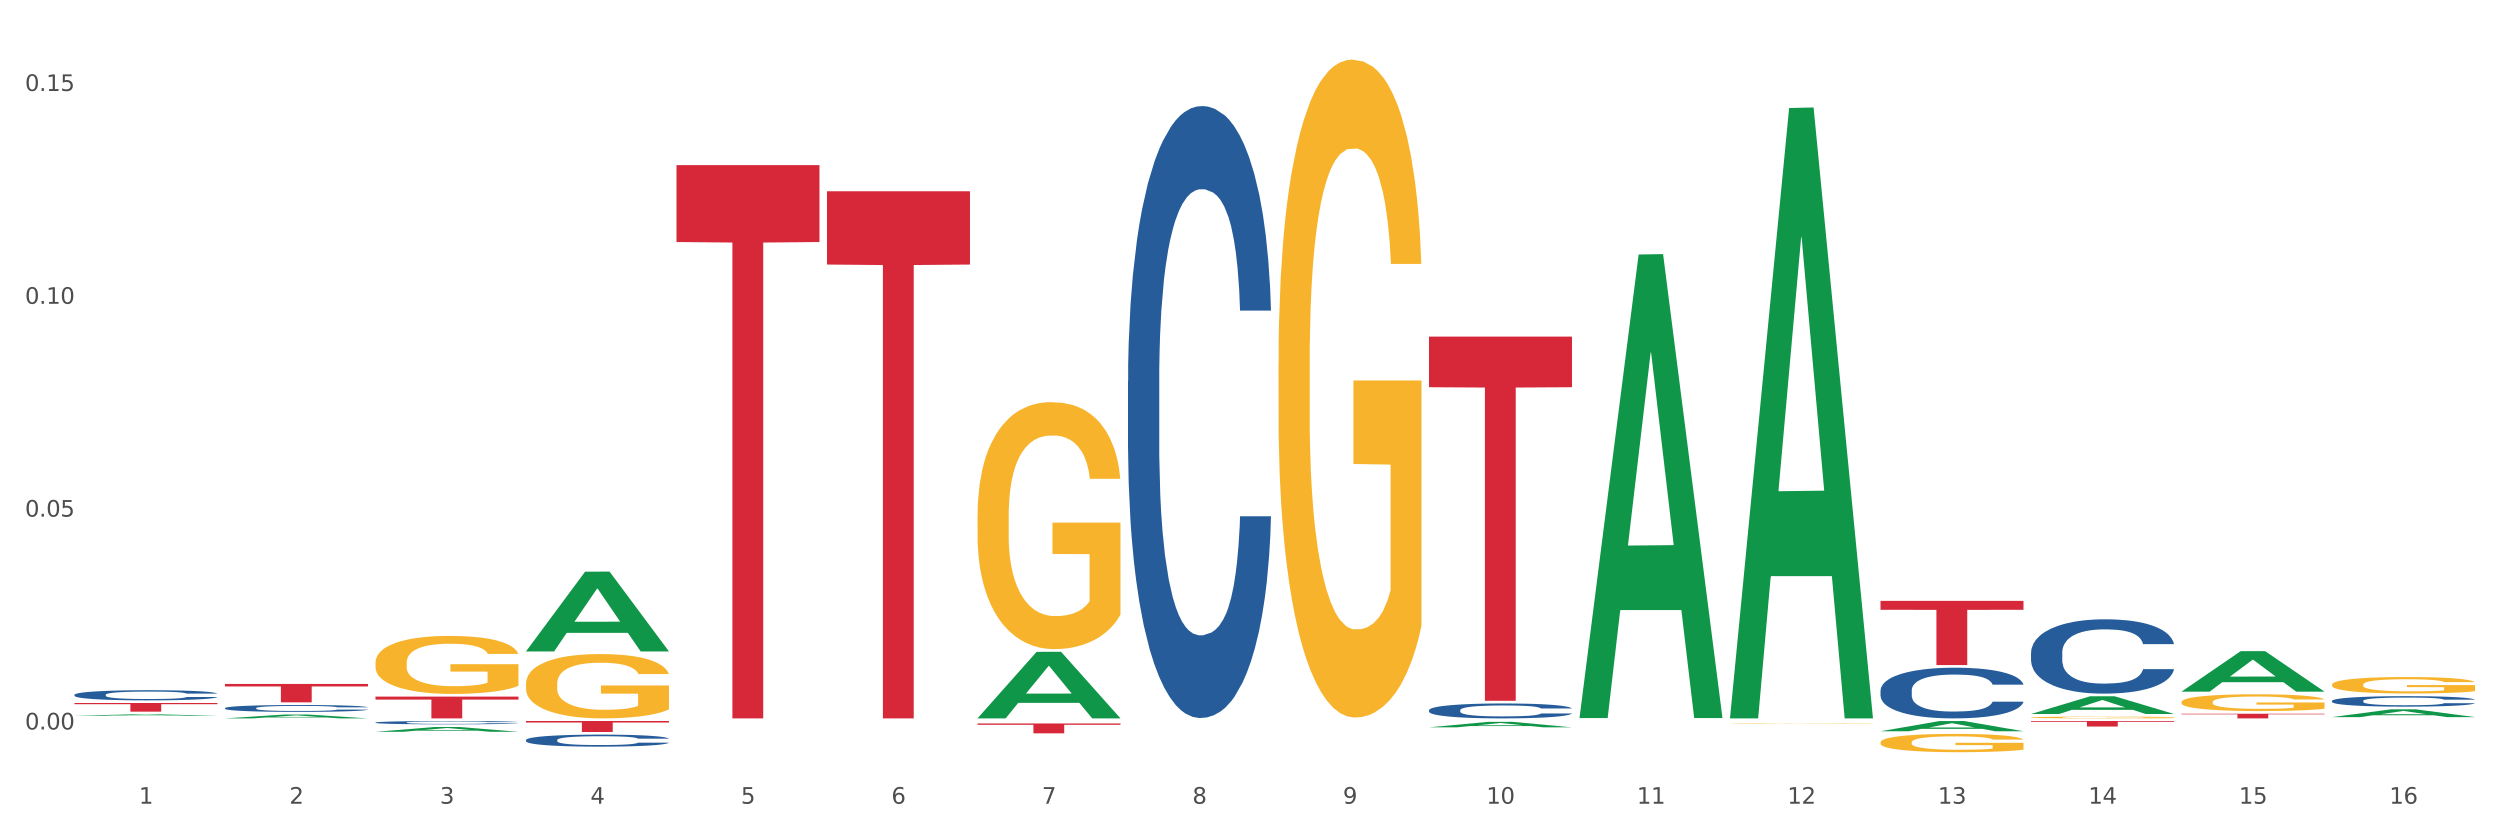 <?xml version="1.0" encoding="utf-8" standalone="no"?>
<!DOCTYPE svg PUBLIC "-//W3C//DTD SVG 1.1//EN"
  "http://www.w3.org/Graphics/SVG/1.1/DTD/svg11.dtd">
<svg xmlns:xlink="http://www.w3.org/1999/xlink" width="1080pt" height="360pt" viewBox="0 0 1080 360" xmlns="http://www.w3.org/2000/svg" version="1.1">
 <rect x="0" y="0" width="1080" height="360" fill="#333333" stroke="none"/>
 <defs>
  <style type="text/css">*{stroke-linejoin: round; stroke-linecap: butt}</style>
 </defs>
 <g id="figure_1">
  <g id="patch_1">
   <path d="M 0 360 
L 1080 360 
L 1080 0 
L 0 0 
z
" style="fill: #ffffff; stroke: #ffffff; stroke-linejoin: miter"/>
  </g>
  <g id="axes_1">
   <g id="matplotlib.axis_1">
    <g id="xtick_1">
     <g id="text_1">
      <!-- 1 -->
      <g style="fill: #4d4d4d" transform="translate(60.004 347.204) scale(0.096 -0.096)">
       <defs>
        <path id="DejaVuSans-31" d="M 794 531 
L 1825 531 
L 1825 4091 
L 703 3866 
L 703 4441 
L 1819 4666 
L 2450 4666 
L 2450 531 
L 3481 531 
L 3481 0 
L 794 0 
L 794 531 
z
" transform="scale(0.016)"/>
       </defs>
       <use xlink:href="#DejaVuSans-31"/>
      </g>
     </g>
    </g>
    <g id="xtick_2">
     <g id="text_2">
      <!-- 2 -->
      <g style="fill: #4d4d4d" transform="translate(125.021 347.204) scale(0.096 -0.096)">
       <defs>
        <path id="DejaVuSans-32" d="M 1228 531 
L 3431 531 
L 3431 0 
L 469 0 
L 469 531 
Q 828 903 1448 1529 
Q 2069 2156 2228 2338 
Q 2531 2678 2651 2914 
Q 2772 3150 2772 3378 
Q 2772 3750 2511 3984 
Q 2250 4219 1831 4219 
Q 1534 4219 1204 4116 
Q 875 4013 500 3803 
L 500 4441 
Q 881 4594 1212 4672 
Q 1544 4750 1819 4750 
Q 2544 4750 2975 4387 
Q 3406 4025 3406 3419 
Q 3406 3131 3298 2873 
Q 3191 2616 2906 2266 
Q 2828 2175 2409 1742 
Q 1991 1309 1228 531 
z
" transform="scale(0.016)"/>
       </defs>
       <use xlink:href="#DejaVuSans-32"/>
      </g>
     </g>
    </g>
    <g id="xtick_3">
     <g id="text_3">
      <!-- 3 -->
      <g style="fill: #4d4d4d" transform="translate(190.039 347.204) scale(0.096 -0.096)">
       <defs>
        <path id="DejaVuSans-33" d="M 2597 2516 
Q 3050 2419 3304 2112 
Q 3559 1806 3559 1356 
Q 3559 666 3084 287 
Q 2609 -91 1734 -91 
Q 1441 -91 1130 -33 
Q 819 25 488 141 
L 488 750 
Q 750 597 1062 519 
Q 1375 441 1716 441 
Q 2309 441 2620 675 
Q 2931 909 2931 1356 
Q 2931 1769 2642 2001 
Q 2353 2234 1838 2234 
L 1294 2234 
L 1294 2753 
L 1863 2753 
Q 2328 2753 2575 2939 
Q 2822 3125 2822 3475 
Q 2822 3834 2567 4026 
Q 2313 4219 1838 4219 
Q 1578 4219 1281 4162 
Q 984 4106 628 3988 
L 628 4550 
Q 988 4650 1302 4700 
Q 1616 4750 1894 4750 
Q 2613 4750 3031 4423 
Q 3450 4097 3450 3541 
Q 3450 3153 3228 2886 
Q 3006 2619 2597 2516 
z
" transform="scale(0.016)"/>
       </defs>
       <use xlink:href="#DejaVuSans-33"/>
      </g>
     </g>
    </g>
    <g id="xtick_4">
     <g id="text_4">
      <!-- 4 -->
      <g style="fill: #4d4d4d" transform="translate(255.056 347.204) scale(0.096 -0.096)">
       <defs>
        <path id="DejaVuSans-34" d="M 2419 4116 
L 825 1625 
L 2419 1625 
L 2419 4116 
z
M 2253 4666 
L 3047 4666 
L 3047 1625 
L 3713 1625 
L 3713 1100 
L 3047 1100 
L 3047 0 
L 2419 0 
L 2419 1100 
L 313 1100 
L 313 1709 
L 2253 4666 
z
" transform="scale(0.016)"/>
       </defs>
       <use xlink:href="#DejaVuSans-34"/>
      </g>
     </g>
    </g>
    <g id="xtick_5">
     <g id="text_5">
      <!-- 5 -->
      <g style="fill: #4d4d4d" transform="translate(320.073 347.204) scale(0.096 -0.096)">
       <defs>
        <path id="DejaVuSans-35" d="M 691 4666 
L 3169 4666 
L 3169 4134 
L 1269 4134 
L 1269 2991 
Q 1406 3038 1543 3061 
Q 1681 3084 1819 3084 
Q 2600 3084 3056 2656 
Q 3513 2228 3513 1497 
Q 3513 744 3044 326 
Q 2575 -91 1722 -91 
Q 1428 -91 1123 -41 
Q 819 9 494 109 
L 494 744 
Q 775 591 1075 516 
Q 1375 441 1709 441 
Q 2250 441 2565 725 
Q 2881 1009 2881 1497 
Q 2881 1984 2565 2268 
Q 2250 2553 1709 2553 
Q 1456 2553 1204 2497 
Q 953 2441 691 2322 
L 691 4666 
z
" transform="scale(0.016)"/>
       </defs>
       <use xlink:href="#DejaVuSans-35"/>
      </g>
     </g>
    </g>
    <g id="xtick_6">
     <g id="text_6">
      <!-- 6 -->
      <g style="fill: #4d4d4d" transform="translate(385.09 347.204) scale(0.096 -0.096)">
       <defs>
        <path id="DejaVuSans-36" d="M 2113 2584 
Q 1688 2584 1439 2293 
Q 1191 2003 1191 1497 
Q 1191 994 1439 701 
Q 1688 409 2113 409 
Q 2538 409 2786 701 
Q 3034 994 3034 1497 
Q 3034 2003 2786 2293 
Q 2538 2584 2113 2584 
z
M 3366 4563 
L 3366 3988 
Q 3128 4100 2886 4159 
Q 2644 4219 2406 4219 
Q 1781 4219 1451 3797 
Q 1122 3375 1075 2522 
Q 1259 2794 1537 2939 
Q 1816 3084 2150 3084 
Q 2853 3084 3261 2657 
Q 3669 2231 3669 1497 
Q 3669 778 3244 343 
Q 2819 -91 2113 -91 
Q 1303 -91 875 529 
Q 447 1150 447 2328 
Q 447 3434 972 4092 
Q 1497 4750 2381 4750 
Q 2619 4750 2861 4703 
Q 3103 4656 3366 4563 
z
" transform="scale(0.016)"/>
       </defs>
       <use xlink:href="#DejaVuSans-36"/>
      </g>
     </g>
    </g>
    <g id="xtick_7">
     <g id="text_7">
      <!-- 7 -->
      <g style="fill: #4d4d4d" transform="translate(450.108 347.204) scale(0.096 -0.096)">
       <defs>
        <path id="DejaVuSans-37" d="M 525 4666 
L 3525 4666 
L 3525 4397 
L 1831 0 
L 1172 0 
L 2766 4134 
L 525 4134 
L 525 4666 
z
" transform="scale(0.016)"/>
       </defs>
       <use xlink:href="#DejaVuSans-37"/>
      </g>
     </g>
    </g>
    <g id="xtick_8">
     <g id="text_8">
      <!-- 8 -->
      <g style="fill: #4d4d4d" transform="translate(515.125 347.204) scale(0.096 -0.096)">
       <defs>
        <path id="DejaVuSans-38" d="M 2034 2216 
Q 1584 2216 1326 1975 
Q 1069 1734 1069 1313 
Q 1069 891 1326 650 
Q 1584 409 2034 409 
Q 2484 409 2743 651 
Q 3003 894 3003 1313 
Q 3003 1734 2745 1975 
Q 2488 2216 2034 2216 
z
M 1403 2484 
Q 997 2584 770 2862 
Q 544 3141 544 3541 
Q 544 4100 942 4425 
Q 1341 4750 2034 4750 
Q 2731 4750 3128 4425 
Q 3525 4100 3525 3541 
Q 3525 3141 3298 2862 
Q 3072 2584 2669 2484 
Q 3125 2378 3379 2068 
Q 3634 1759 3634 1313 
Q 3634 634 3220 271 
Q 2806 -91 2034 -91 
Q 1263 -91 848 271 
Q 434 634 434 1313 
Q 434 1759 690 2068 
Q 947 2378 1403 2484 
z
M 1172 3481 
Q 1172 3119 1398 2916 
Q 1625 2713 2034 2713 
Q 2441 2713 2670 2916 
Q 2900 3119 2900 3481 
Q 2900 3844 2670 4047 
Q 2441 4250 2034 4250 
Q 1625 4250 1398 4047 
Q 1172 3844 1172 3481 
z
" transform="scale(0.016)"/>
       </defs>
       <use xlink:href="#DejaVuSans-38"/>
      </g>
     </g>
    </g>
    <g id="xtick_9">
     <g id="text_9">
      <!-- 9 -->
      <g style="fill: #4d4d4d" transform="translate(580.142 347.204) scale(0.096 -0.096)">
       <defs>
        <path id="DejaVuSans-39" d="M 703 97 
L 703 672 
Q 941 559 1184 500 
Q 1428 441 1663 441 
Q 2288 441 2617 861 
Q 2947 1281 2994 2138 
Q 2813 1869 2534 1725 
Q 2256 1581 1919 1581 
Q 1219 1581 811 2004 
Q 403 2428 403 3163 
Q 403 3881 828 4315 
Q 1253 4750 1959 4750 
Q 2769 4750 3195 4129 
Q 3622 3509 3622 2328 
Q 3622 1225 3098 567 
Q 2575 -91 1691 -91 
Q 1453 -91 1209 -44 
Q 966 3 703 97 
z
M 1959 2075 
Q 2384 2075 2632 2365 
Q 2881 2656 2881 3163 
Q 2881 3666 2632 3958 
Q 2384 4250 1959 4250 
Q 1534 4250 1286 3958 
Q 1038 3666 1038 3163 
Q 1038 2656 1286 2365 
Q 1534 2075 1959 2075 
z
" transform="scale(0.016)"/>
       </defs>
       <use xlink:href="#DejaVuSans-39"/>
      </g>
     </g>
    </g>
    <g id="xtick_10">
     <g id="text_10">
      <!-- 10 -->
      <g style="fill: #4d4d4d" transform="translate(642.105 347.204) scale(0.096 -0.096)">
       <defs>
        <path id="DejaVuSans-30" d="M 2034 4250 
Q 1547 4250 1301 3770 
Q 1056 3291 1056 2328 
Q 1056 1369 1301 889 
Q 1547 409 2034 409 
Q 2525 409 2770 889 
Q 3016 1369 3016 2328 
Q 3016 3291 2770 3770 
Q 2525 4250 2034 4250 
z
M 2034 4750 
Q 2819 4750 3233 4129 
Q 3647 3509 3647 2328 
Q 3647 1150 3233 529 
Q 2819 -91 2034 -91 
Q 1250 -91 836 529 
Q 422 1150 422 2328 
Q 422 3509 836 4129 
Q 1250 4750 2034 4750 
z
" transform="scale(0.016)"/>
       </defs>
       <use xlink:href="#DejaVuSans-31"/>
       <use xlink:href="#DejaVuSans-30" transform="translate(63.623 0)"/>
      </g>
     </g>
    </g>
    <g id="xtick_11">
     <g id="text_11">
      <!-- 11 -->
      <g style="fill: #4d4d4d" transform="translate(707.123 347.204) scale(0.096 -0.096)">
       <use xlink:href="#DejaVuSans-31"/>
       <use xlink:href="#DejaVuSans-31" transform="translate(63.623 0)"/>
      </g>
     </g>
    </g>
    <g id="xtick_12">
     <g id="text_12">
      <!-- 12 -->
      <g style="fill: #4d4d4d" transform="translate(772.14 347.204) scale(0.096 -0.096)">
       <use xlink:href="#DejaVuSans-31"/>
       <use xlink:href="#DejaVuSans-32" transform="translate(63.623 0)"/>
      </g>
     </g>
    </g>
    <g id="xtick_13">
     <g id="text_13">
      <!-- 13 -->
      <g style="fill: #4d4d4d" transform="translate(837.157 347.204) scale(0.096 -0.096)">
       <use xlink:href="#DejaVuSans-31"/>
       <use xlink:href="#DejaVuSans-33" transform="translate(63.623 0)"/>
      </g>
     </g>
    </g>
    <g id="xtick_14">
     <g id="text_14">
      <!-- 14 -->
      <g style="fill: #4d4d4d" transform="translate(902.174 347.204) scale(0.096 -0.096)">
       <use xlink:href="#DejaVuSans-31"/>
       <use xlink:href="#DejaVuSans-34" transform="translate(63.623 0)"/>
      </g>
     </g>
    </g>
    <g id="xtick_15">
     <g id="text_15">
      <!-- 15 -->
      <g style="fill: #4d4d4d" transform="translate(967.192 347.204) scale(0.096 -0.096)">
       <use xlink:href="#DejaVuSans-31"/>
       <use xlink:href="#DejaVuSans-35" transform="translate(63.623 0)"/>
      </g>
     </g>
    </g>
    <g id="xtick_16">
     <g id="text_16">
      <!-- 16 -->
      <g style="fill: #4d4d4d" transform="translate(1032.209 347.204) scale(0.096 -0.096)">
       <use xlink:href="#DejaVuSans-31"/>
       <use xlink:href="#DejaVuSans-36" transform="translate(63.623 0)"/>
      </g>
     </g>
    </g>
    <g id="xtick_17"/>
    <g id="xtick_18"/>
    <g id="xtick_19"/>
    <g id="xtick_20"/>
    <g id="xtick_21"/>
    <g id="xtick_22"/>
    <g id="xtick_23"/>
    <g id="xtick_24"/>
    <g id="xtick_25"/>
    <g id="xtick_26"/>
    <g id="xtick_27"/>
    <g id="xtick_28"/>
    <g id="xtick_29"/>
    <g id="xtick_30"/>
    <g id="xtick_31"/>
   </g>
   <g id="matplotlib.axis_2">
    <g id="ytick_1">
     <g id="text_17">
      <!-- 0.00 -->
      <g style="fill: #4d4d4d" transform="translate(10.8 315.133) scale(0.096 -0.096)">
       <defs>
        <path id="DejaVuSans-2e" d="M 684 794 
L 1344 794 
L 1344 0 
L 684 0 
L 684 794 
z
" transform="scale(0.016)"/>
       </defs>
       <use xlink:href="#DejaVuSans-30"/>
       <use xlink:href="#DejaVuSans-2e" transform="translate(63.623 0)"/>
       <use xlink:href="#DejaVuSans-30" transform="translate(95.41 0)"/>
       <use xlink:href="#DejaVuSans-30" transform="translate(159.033 0)"/>
      </g>
     </g>
    </g>
    <g id="ytick_2">
     <g id="text_18">
      <!-- 0.05 -->
      <g style="fill: #4d4d4d" transform="translate(10.8 223.188) scale(0.096 -0.096)">
       <use xlink:href="#DejaVuSans-30"/>
       <use xlink:href="#DejaVuSans-2e" transform="translate(63.623 0)"/>
       <use xlink:href="#DejaVuSans-30" transform="translate(95.41 0)"/>
       <use xlink:href="#DejaVuSans-35" transform="translate(159.033 0)"/>
      </g>
     </g>
    </g>
    <g id="ytick_3">
     <g id="text_19">
      <!-- 0.10 -->
      <g style="fill: #4d4d4d" transform="translate(10.8 131.244) scale(0.096 -0.096)">
       <use xlink:href="#DejaVuSans-30"/>
       <use xlink:href="#DejaVuSans-2e" transform="translate(63.623 0)"/>
       <use xlink:href="#DejaVuSans-31" transform="translate(95.41 0)"/>
       <use xlink:href="#DejaVuSans-30" transform="translate(159.033 0)"/>
      </g>
     </g>
    </g>
    <g id="ytick_4">
     <g id="text_20">
      <!-- 0.15 -->
      <g style="fill: #4d4d4d" transform="translate(10.8 39.299) scale(0.096 -0.096)">
       <use xlink:href="#DejaVuSans-30"/>
       <use xlink:href="#DejaVuSans-2e" transform="translate(63.623 0)"/>
       <use xlink:href="#DejaVuSans-31" transform="translate(95.41 0)"/>
       <use xlink:href="#DejaVuSans-35" transform="translate(159.033 0)"/>
      </g>
     </g>
    </g>
    <g id="ytick_5"/>
    <g id="ytick_6"/>
    <g id="ytick_7"/>
   </g>
   <g id="PolyCollection_1">
    <path d="M 32.175 309.212 
L 32.239 309.212 
L 57.709 308.584 
L 68.28 308.584 
L 93.941 309.213 
L 81.715 309.213 
L 76.176 309.067 
L 49.877 309.067 
L 49.686 309.069 
L 44.337 309.213 
L 32.175 309.213 
L 32.175 309.212 
L 53.188 308.979 
L 72.864 308.979 
L 63.122 308.718 
L 62.995 308.717 
L 62.867 308.718 
L 53.125 308.979 
L 53.188 308.979 
L 32.175 309.212 
z
" clip-path="url(#pbbdbf818ae)" style="fill: #109648"/>
    <path d="M 682.347 309.839 
L 682.411 309.65 
L 707.882 109.953 
L 718.452 109.764 
L 744.114 310.215 
L 731.888 310.215 
L 726.348 263.537 
L 700.05 263.537 
L 699.859 264.29 
L 694.51 310.215 
L 682.347 310.215 
L 682.347 309.839 
L 703.361 235.681 
L 723.037 235.493 
L 713.294 152.49 
L 713.167 152.113 
L 713.04 152.678 
L 703.297 235.493 
L 703.361 235.681 
L 682.347 309.839 
z
" clip-path="url(#pbbdbf818ae)" style="fill: #109648"/>
    <path d="M 747.365 309.847 
L 747.428 309.599 
L 772.899 46.669 
L 783.469 46.422 
L 809.131 310.343 
L 796.905 310.343 
L 791.365 248.885 
L 765.067 248.885 
L 764.876 249.876 
L 759.527 310.343 
L 747.365 310.343 
L 747.365 309.847 
L 768.378 212.209 
L 788.054 211.961 
L 778.312 102.675 
L 778.184 102.18 
L 778.057 102.923 
L 768.314 211.961 
L 768.378 212.209 
L 747.365 309.847 
z
" clip-path="url(#pbbdbf818ae)" style="fill: #109648"/>
    <path d="M 942.416 298.758 
L 942.48 298.742 
L 967.951 281.305 
L 978.521 281.288 
L 1004.183 298.791 
L 991.957 298.791 
L 986.417 294.715 
L 960.118 294.715 
L 959.927 294.781 
L 954.579 298.791 
L 942.416 298.791 
L 942.416 298.758 
L 963.43 292.283 
L 983.106 292.267 
L 973.363 285.019 
L 973.236 284.986 
L 973.109 285.035 
L 963.366 292.267 
L 963.43 292.283 
L 942.416 298.758 
z
" clip-path="url(#pbbdbf818ae)" style="fill: #109648"/>
    <path d="M 292.244 71.342 
L 354.01 71.342 
L 354.01 104.556 
L 329.714 104.78 
L 329.714 310.343 
L 316.394 310.343 
L 316.394 104.78 
L 292.244 104.556 
L 292.244 71.567 
L 292.244 71.342 
z
" clip-path="url(#pbbdbf818ae)" style="fill: #d62839"/>
    <path d="M 227.227 311.486 
L 288.993 311.486 
L 288.993 312.142 
L 264.696 312.147 
L 264.696 316.21 
L 251.377 316.21 
L 251.377 312.147 
L 227.227 312.142 
L 227.227 311.49 
L 227.227 311.486 
z
" clip-path="url(#pbbdbf818ae)" style="fill: #d62839"/>
    <path d="M 162.209 300.92 
L 223.976 300.92 
L 223.976 302.23 
L 199.679 302.239 
L 199.679 310.343 
L 186.36 310.343 
L 186.36 302.239 
L 162.209 302.23 
L 162.209 300.929 
L 162.209 300.92 
z
" clip-path="url(#pbbdbf818ae)" style="fill: #d62839"/>
    <path d="M 1007.434 309.787 
L 1007.497 309.784 
L 1032.968 306.423 
L 1043.538 306.42 
L 1069.2 309.793 
L 1056.974 309.793 
L 1051.434 309.008 
L 1025.136 309.008 
L 1024.945 309.02 
L 1019.596 309.793 
L 1007.434 309.793 
L 1007.434 309.787 
L 1028.447 308.539 
L 1048.123 308.536 
L 1038.38 307.139 
L 1038.253 307.132 
L 1038.126 307.142 
L 1028.383 308.536 
L 1028.447 308.539 
L 1007.434 309.787 
z
" clip-path="url(#pbbdbf818ae)" style="fill: #109648"/>
    <path d="M 357.261 82.64 
L 419.028 82.64 
L 419.028 114.283 
L 394.731 114.497 
L 394.731 310.343 
L 381.412 310.343 
L 381.412 114.497 
L 357.261 114.283 
L 357.261 82.854 
L 357.261 82.64 
z
" clip-path="url(#pbbdbf818ae)" style="fill: #d62839"/>
    <path d="M 422.278 312.523 
L 484.045 312.523 
L 484.045 313.117 
L 459.748 313.121 
L 459.748 316.799 
L 446.429 316.799 
L 446.429 313.121 
L 422.278 313.117 
L 422.278 312.527 
L 422.278 312.523 
z
" clip-path="url(#pbbdbf818ae)" style="fill: #d62839"/>
    <path d="M 617.33 145.409 
L 679.097 145.409 
L 679.097 167.275 
L 654.8 167.423 
L 654.8 302.755 
L 641.481 302.755 
L 641.481 167.423 
L 617.33 167.275 
L 617.33 145.557 
L 617.33 145.409 
z
" clip-path="url(#pbbdbf818ae)" style="fill: #d62839"/>
    <path d="M 422.278 223.032 
L 422.351 222.934 
L 422.351 219.427 
L 422.497 216.406 
L 423.226 209.098 
L 424.32 203.056 
L 425.122 199.841 
L 425.925 197.21 
L 426.873 194.579 
L 428.039 191.85 
L 430.154 187.855 
L 431.467 185.809 
L 433.071 183.665 
L 435.988 180.547 
L 438.103 178.793 
L 440.291 177.331 
L 443.864 175.577 
L 446.197 174.798 
L 448.677 174.213 
L 451.667 173.823 
L 453.927 173.726 
L 458.886 174.018 
L 463.116 174.895 
L 465.158 175.577 
L 467.783 176.747 
L 469.168 177.526 
L 471.429 179.085 
L 473.763 181.132 
L 475.367 182.885 
L 477.773 186.199 
L 479.596 189.512 
L 481.274 193.604 
L 482.149 196.43 
L 482.805 199.061 
L 483.389 202.082 
L 483.972 206.856 
L 470.846 206.856 
L 470.335 203.446 
L 469.533 200.23 
L 468.366 197.112 
L 467.345 195.163 
L 465.595 192.727 
L 463.991 191.168 
L 462.314 189.999 
L 460.272 189.024 
L 458.667 188.537 
L 456.407 188.147 
L 451.958 188.245 
L 448.969 189.024 
L 446.927 189.999 
L 445.614 190.876 
L 444.447 191.85 
L 443.135 193.214 
L 441.603 195.261 
L 440.509 197.112 
L 439.416 199.451 
L 438.54 201.789 
L 437.738 204.518 
L 437.082 207.441 
L 436.571 210.462 
L 436.134 214.165 
L 435.769 220.304 
L 435.769 233.653 
L 435.915 236.674 
L 436.28 240.669 
L 436.717 243.69 
L 437.447 247.295 
L 438.103 249.731 
L 439.343 253.239 
L 440.728 256.162 
L 441.822 258.014 
L 442.916 259.573 
L 444.812 261.717 
L 446.927 263.471 
L 448.75 264.543 
L 451.229 265.517 
L 452.906 265.907 
L 454.365 266.102 
L 457.938 266.102 
L 460.49 265.809 
L 463.334 265.127 
L 465.522 264.25 
L 467.345 263.178 
L 469.387 261.424 
L 470.7 259.768 
L 470.7 239.402 
L 454.657 239.305 
L 454.657 225.76 
L 484.045 225.76 
L 484.045 265.517 
L 482.805 267.563 
L 481.42 269.415 
L 479.961 271.071 
L 477.773 273.117 
L 475.148 275.066 
L 472.815 276.431 
L 470.335 277.6 
L 467.418 278.672 
L 463.626 279.646 
L 461.293 280.036 
L 458.376 280.328 
L 454.948 280.426 
L 451.958 280.231 
L 449.041 279.744 
L 445.979 278.867 
L 442.989 277.6 
L 440.728 276.333 
L 438.468 274.774 
L 436.061 272.728 
L 434.165 270.779 
L 432.707 269.025 
L 431.102 266.784 
L 429.352 263.86 
L 428.039 261.229 
L 426.873 258.501 
L 425.633 254.993 
L 424.758 251.972 
L 423.883 248.172 
L 423.372 245.346 
L 422.789 240.961 
L 422.351 234.822 
L 422.278 223.032 
z
" clip-path="url(#pbbdbf818ae)" style="fill: #f7b32b"/>
    <path d="M 97.192 295.45 
L 158.959 295.45 
L 158.959 296.557 
L 134.662 296.565 
L 134.662 303.418 
L 121.343 303.418 
L 121.343 296.565 
L 97.192 296.557 
L 97.192 295.458 
L 97.192 295.45 
z
" clip-path="url(#pbbdbf818ae)" style="fill: #d62839"/>
    <path d="M 162.209 286.303 
L 162.282 286.28 
L 162.282 285.457 
L 162.428 284.748 
L 163.157 283.032 
L 164.251 281.614 
L 165.054 280.859 
L 165.856 280.241 
L 166.804 279.623 
L 167.97 278.983 
L 170.085 278.045 
L 171.398 277.565 
L 173.002 277.061 
L 175.919 276.329 
L 178.034 275.918 
L 180.222 275.574 
L 183.795 275.163 
L 186.128 274.98 
L 188.608 274.842 
L 191.598 274.751 
L 193.858 274.728 
L 198.817 274.797 
L 203.047 275.002 
L 205.089 275.163 
L 207.714 275.437 
L 209.099 275.62 
L 211.36 275.986 
L 213.694 276.467 
L 215.298 276.878 
L 217.704 277.656 
L 219.528 278.434 
L 221.205 279.395 
L 222.08 280.058 
L 222.736 280.676 
L 223.32 281.385 
L 223.903 282.506 
L 210.777 282.506 
L 210.266 281.705 
L 209.464 280.95 
L 208.297 280.218 
L 207.276 279.761 
L 205.526 279.189 
L 203.922 278.823 
L 202.245 278.548 
L 200.203 278.32 
L 198.598 278.205 
L 196.338 278.114 
L 191.889 278.137 
L 188.9 278.32 
L 186.858 278.548 
L 185.545 278.754 
L 184.378 278.983 
L 183.066 279.303 
L 181.534 279.784 
L 180.44 280.218 
L 179.347 280.767 
L 178.471 281.316 
L 177.669 281.957 
L 177.013 282.643 
L 176.503 283.352 
L 176.065 284.222 
L 175.7 285.663 
L 175.7 288.797 
L 175.846 289.506 
L 176.211 290.444 
L 176.648 291.153 
L 177.378 291.999 
L 178.034 292.571 
L 179.274 293.395 
L 180.659 294.081 
L 181.753 294.516 
L 182.847 294.882 
L 184.743 295.385 
L 186.858 295.797 
L 188.681 296.049 
L 191.16 296.277 
L 192.837 296.369 
L 194.296 296.415 
L 197.869 296.415 
L 200.422 296.346 
L 203.266 296.186 
L 205.453 295.98 
L 207.276 295.728 
L 209.318 295.317 
L 210.631 294.928 
L 210.631 290.147 
L 194.588 290.124 
L 194.588 286.944 
L 223.976 286.944 
L 223.976 296.277 
L 222.736 296.758 
L 221.351 297.192 
L 219.892 297.581 
L 217.704 298.062 
L 215.079 298.519 
L 212.746 298.839 
L 210.266 299.114 
L 207.349 299.366 
L 203.557 299.594 
L 201.224 299.686 
L 198.307 299.755 
L 194.879 299.777 
L 191.889 299.732 
L 188.972 299.617 
L 185.91 299.411 
L 182.92 299.114 
L 180.659 298.817 
L 178.399 298.451 
L 175.992 297.97 
L 174.096 297.513 
L 172.638 297.101 
L 171.033 296.575 
L 169.283 295.888 
L 167.97 295.271 
L 166.804 294.63 
L 165.564 293.807 
L 164.689 293.098 
L 163.814 292.205 
L 163.303 291.542 
L 162.72 290.513 
L 162.282 289.071 
L 162.209 286.303 
z
" clip-path="url(#pbbdbf818ae)" style="fill: #f7b32b"/>
    <path d="M 227.227 295.402 
L 227.3 295.377 
L 227.3 294.463 
L 227.445 293.677 
L 228.175 291.775 
L 229.269 290.202 
L 230.071 289.365 
L 230.873 288.68 
L 231.821 287.995 
L 232.988 287.285 
L 235.102 286.245 
L 236.415 285.712 
L 238.019 285.154 
L 240.936 284.342 
L 243.051 283.886 
L 245.239 283.505 
L 248.812 283.048 
L 251.146 282.845 
L 253.625 282.693 
L 256.615 282.592 
L 258.876 282.566 
L 263.834 282.643 
L 268.064 282.871 
L 270.106 283.048 
L 272.731 283.353 
L 274.117 283.556 
L 276.377 283.962 
L 278.711 284.494 
L 280.315 284.951 
L 282.722 285.813 
L 284.545 286.676 
L 286.222 287.741 
L 287.097 288.477 
L 287.753 289.162 
L 288.337 289.948 
L 288.92 291.191 
L 275.794 291.191 
L 275.283 290.303 
L 274.481 289.466 
L 273.315 288.654 
L 272.294 288.147 
L 270.543 287.513 
L 268.939 287.107 
L 267.262 286.803 
L 265.22 286.549 
L 263.616 286.422 
L 261.355 286.321 
L 256.907 286.346 
L 253.917 286.549 
L 251.875 286.803 
L 250.562 287.031 
L 249.396 287.285 
L 248.083 287.64 
L 246.552 288.172 
L 245.458 288.654 
L 244.364 289.263 
L 243.489 289.872 
L 242.687 290.582 
L 242.03 291.343 
L 241.52 292.13 
L 241.082 293.094 
L 240.718 294.692 
L 240.718 298.167 
L 240.863 298.953 
L 241.228 299.993 
L 241.666 300.78 
L 242.395 301.718 
L 243.051 302.352 
L 244.291 303.266 
L 245.676 304.027 
L 246.77 304.509 
L 247.864 304.914 
L 249.76 305.472 
L 251.875 305.929 
L 253.698 306.208 
L 256.177 306.462 
L 257.855 306.563 
L 259.313 306.614 
L 262.886 306.614 
L 265.439 306.538 
L 268.283 306.36 
L 270.47 306.132 
L 272.294 305.853 
L 274.335 305.396 
L 275.648 304.965 
L 275.648 299.664 
L 259.605 299.638 
L 259.605 296.112 
L 288.993 296.112 
L 288.993 306.462 
L 287.753 306.994 
L 286.368 307.476 
L 284.909 307.908 
L 282.722 308.44 
L 280.096 308.948 
L 277.763 309.303 
L 275.283 309.607 
L 272.366 309.886 
L 268.574 310.14 
L 266.241 310.241 
L 263.324 310.317 
L 259.897 310.343 
L 256.907 310.292 
L 253.99 310.165 
L 250.927 309.937 
L 247.937 309.607 
L 245.676 309.277 
L 243.416 308.872 
L 241.009 308.339 
L 239.113 307.832 
L 237.655 307.375 
L 236.05 306.792 
L 234.3 306.031 
L 232.988 305.346 
L 231.821 304.635 
L 230.581 303.722 
L 229.706 302.936 
L 228.831 301.947 
L 228.321 301.211 
L 227.737 300.069 
L 227.3 298.471 
L 227.227 295.402 
z
" clip-path="url(#pbbdbf818ae)" style="fill: #f7b32b"/>
    <path d="M 32.175 303.703 
L 93.941 303.703 
L 93.941 304.222 
L 69.645 304.226 
L 69.645 307.441 
L 56.325 307.441 
L 56.325 304.226 
L 32.175 304.222 
L 32.175 303.706 
L 32.175 303.703 
z
" clip-path="url(#pbbdbf818ae)" style="fill: #d62839"/>
    <path d="M 1007.434 295.767 
L 1007.507 295.761 
L 1007.507 295.527 
L 1007.652 295.325 
L 1008.382 294.838 
L 1009.475 294.435 
L 1010.278 294.22 
L 1011.08 294.045 
L 1012.028 293.869 
L 1013.195 293.687 
L 1015.309 293.421 
L 1016.622 293.284 
L 1018.226 293.141 
L 1021.143 292.933 
L 1023.258 292.816 
L 1025.446 292.719 
L 1029.019 292.602 
L 1031.353 292.55 
L 1033.832 292.511 
L 1036.822 292.485 
L 1039.083 292.478 
L 1044.041 292.498 
L 1048.271 292.556 
L 1050.313 292.602 
L 1052.938 292.68 
L 1054.324 292.732 
L 1056.584 292.836 
L 1058.918 292.972 
L 1060.522 293.089 
L 1062.929 293.31 
L 1064.752 293.531 
L 1066.429 293.804 
L 1067.304 293.993 
L 1067.96 294.168 
L 1068.544 294.37 
L 1069.127 294.688 
L 1056.001 294.688 
L 1055.49 294.461 
L 1054.688 294.246 
L 1053.521 294.038 
L 1052.5 293.908 
L 1050.75 293.746 
L 1049.146 293.642 
L 1047.469 293.564 
L 1045.427 293.499 
L 1043.823 293.466 
L 1041.562 293.44 
L 1037.114 293.447 
L 1034.124 293.499 
L 1032.082 293.564 
L 1030.769 293.622 
L 1029.602 293.687 
L 1028.29 293.778 
L 1026.758 293.915 
L 1025.665 294.038 
L 1024.571 294.194 
L 1023.696 294.35 
L 1022.893 294.532 
L 1022.237 294.727 
L 1021.727 294.929 
L 1021.289 295.176 
L 1020.925 295.585 
L 1020.925 296.476 
L 1021.07 296.677 
L 1021.435 296.944 
L 1021.873 297.145 
L 1022.602 297.386 
L 1023.258 297.548 
L 1024.498 297.782 
L 1025.883 297.977 
L 1026.977 298.101 
L 1028.071 298.205 
L 1029.967 298.348 
L 1032.082 298.465 
L 1033.905 298.536 
L 1036.384 298.601 
L 1038.062 298.627 
L 1039.52 298.64 
L 1043.093 298.64 
L 1045.646 298.621 
L 1048.49 298.575 
L 1050.677 298.517 
L 1052.5 298.445 
L 1054.542 298.328 
L 1055.855 298.218 
L 1055.855 296.859 
L 1039.812 296.853 
L 1039.812 295.949 
L 1069.2 295.949 
L 1069.2 298.601 
L 1067.96 298.738 
L 1066.575 298.861 
L 1065.116 298.972 
L 1062.929 299.108 
L 1060.303 299.238 
L 1057.97 299.329 
L 1055.49 299.407 
L 1052.573 299.479 
L 1048.781 299.544 
L 1046.448 299.57 
L 1043.531 299.589 
L 1040.103 299.596 
L 1037.114 299.583 
L 1034.197 299.55 
L 1031.134 299.492 
L 1028.144 299.407 
L 1025.883 299.323 
L 1023.623 299.219 
L 1021.216 299.082 
L 1019.32 298.952 
L 1017.862 298.835 
L 1016.257 298.686 
L 1014.507 298.491 
L 1013.195 298.315 
L 1012.028 298.133 
L 1010.788 297.899 
L 1009.913 297.698 
L 1009.038 297.444 
L 1008.527 297.256 
L 1007.944 296.963 
L 1007.507 296.554 
L 1007.434 295.767 
z
" clip-path="url(#pbbdbf818ae)" style="fill: #f7b32b"/>
    <path d="M 812.382 259.579 
L 874.148 259.579 
L 874.148 263.432 
L 849.852 263.459 
L 849.852 287.306 
L 836.532 287.306 
L 836.532 263.459 
L 812.382 263.432 
L 812.382 259.605 
L 812.382 259.579 
z
" clip-path="url(#pbbdbf818ae)" style="fill: #d62839"/>
    <path d="M 877.399 308.434 
L 877.463 308.427 
L 902.933 300.796 
L 913.504 300.789 
L 939.166 308.448 
L 926.94 308.448 
L 921.4 306.665 
L 895.101 306.665 
L 894.91 306.693 
L 889.561 308.448 
L 877.399 308.448 
L 877.399 308.434 
L 898.412 305.6 
L 918.089 305.593 
L 908.346 302.421 
L 908.219 302.407 
L 908.091 302.429 
L 898.349 305.593 
L 898.412 305.6 
L 877.399 308.434 
z
" clip-path="url(#pbbdbf818ae)" style="fill: #109648"/>
    <path d="M 552.313 157.098 
L 552.386 156.839 
L 552.386 147.494 
L 552.532 139.448 
L 553.261 119.981 
L 554.355 103.888 
L 555.157 95.322 
L 555.959 88.314 
L 556.907 81.306 
L 558.074 74.038 
L 560.189 63.396 
L 561.501 57.945 
L 563.106 52.235 
L 566.023 43.929 
L 568.137 39.257 
L 570.325 35.363 
L 573.898 30.691 
L 576.232 28.615 
L 578.711 27.057 
L 581.701 26.019 
L 583.962 25.759 
L 588.921 26.538 
L 593.15 28.874 
L 595.192 30.691 
L 597.817 33.806 
L 599.203 35.882 
L 601.464 40.035 
L 603.797 45.486 
L 605.401 50.158 
L 607.808 58.984 
L 609.631 67.809 
L 611.308 78.71 
L 612.183 86.238 
L 612.84 93.246 
L 613.423 101.292 
L 614.006 114.011 
L 600.88 114.011 
L 600.37 104.926 
L 599.567 96.361 
L 598.401 88.055 
L 597.38 82.863 
L 595.63 76.374 
L 594.025 72.221 
L 592.348 69.106 
L 590.306 66.511 
L 588.702 65.213 
L 586.441 64.175 
L 581.993 64.434 
L 579.003 66.511 
L 576.961 69.106 
L 575.649 71.443 
L 574.482 74.038 
L 573.169 77.672 
L 571.638 83.123 
L 570.544 88.055 
L 569.45 94.284 
L 568.575 100.514 
L 567.773 107.781 
L 567.116 115.568 
L 566.606 123.615 
L 566.168 133.478 
L 565.804 149.831 
L 565.804 185.391 
L 565.95 193.437 
L 566.314 204.079 
L 566.752 212.126 
L 567.481 221.729 
L 568.137 228.219 
L 569.377 237.563 
L 570.763 245.35 
L 571.856 250.281 
L 572.95 254.434 
L 574.846 260.145 
L 576.961 264.817 
L 578.784 267.672 
L 581.264 270.268 
L 582.941 271.306 
L 584.399 271.825 
L 587.973 271.825 
L 590.525 271.046 
L 593.369 269.229 
L 595.557 266.893 
L 597.38 264.038 
L 599.422 259.366 
L 600.734 254.953 
L 600.734 200.705 
L 584.691 200.445 
L 584.691 164.366 
L 614.079 164.366 
L 614.079 270.268 
L 612.84 275.719 
L 611.454 280.65 
L 609.996 285.063 
L 607.808 290.514 
L 605.183 295.705 
L 602.849 299.339 
L 600.37 302.453 
L 597.453 305.309 
L 593.661 307.904 
L 591.327 308.943 
L 588.41 309.721 
L 584.983 309.981 
L 581.993 309.462 
L 579.076 308.164 
L 576.013 305.828 
L 573.023 302.453 
L 570.763 299.079 
L 568.502 294.926 
L 566.096 289.475 
L 564.199 284.284 
L 562.741 279.612 
L 561.137 273.642 
L 559.387 265.855 
L 558.074 258.847 
L 556.907 251.579 
L 555.667 242.235 
L 554.792 234.188 
L 553.917 224.066 
L 553.407 216.538 
L 552.823 204.858 
L 552.386 188.505 
L 552.313 157.098 
z
" clip-path="url(#pbbdbf818ae)" style="fill: #f7b32b"/>
    <path d="M 877.399 309.938 
L 877.472 309.938 
L 877.472 309.913 
L 877.618 309.892 
L 878.347 309.84 
L 879.441 309.798 
L 880.243 309.775 
L 881.045 309.757 
L 881.993 309.738 
L 883.16 309.719 
L 885.275 309.691 
L 886.588 309.676 
L 888.192 309.661 
L 891.109 309.639 
L 893.224 309.627 
L 895.411 309.616 
L 898.985 309.604 
L 901.318 309.599 
L 903.798 309.595 
L 906.787 309.592 
L 909.048 309.591 
L 914.007 309.593 
L 918.236 309.599 
L 920.278 309.604 
L 922.904 309.612 
L 924.289 309.618 
L 926.55 309.629 
L 928.883 309.643 
L 930.488 309.656 
L 932.894 309.679 
L 934.717 309.702 
L 936.394 309.731 
L 937.27 309.751 
L 937.926 309.77 
L 938.509 309.791 
L 939.093 309.825 
L 925.966 309.825 
L 925.456 309.8 
L 924.654 309.778 
L 923.487 309.756 
L 922.466 309.742 
L 920.716 309.725 
L 919.111 309.714 
L 917.434 309.706 
L 915.392 309.699 
L 913.788 309.695 
L 911.527 309.693 
L 907.079 309.693 
L 904.089 309.699 
L 902.047 309.706 
L 900.735 309.712 
L 899.568 309.719 
L 898.255 309.728 
L 896.724 309.743 
L 895.63 309.756 
L 894.536 309.772 
L 893.661 309.789 
L 892.859 309.808 
L 892.203 309.829 
L 891.692 309.85 
L 891.255 309.876 
L 890.89 309.919 
L 890.89 310.013 
L 891.036 310.035 
L 891.4 310.063 
L 891.838 310.084 
L 892.567 310.109 
L 893.224 310.127 
L 894.463 310.151 
L 895.849 310.172 
L 896.943 310.185 
L 898.037 310.196 
L 899.933 310.211 
L 902.047 310.223 
L 903.87 310.231 
L 906.35 310.238 
L 908.027 310.241 
L 909.486 310.242 
L 913.059 310.242 
L 915.611 310.24 
L 918.455 310.235 
L 920.643 310.229 
L 922.466 310.221 
L 924.508 310.209 
L 925.82 310.197 
L 925.82 310.054 
L 909.777 310.053 
L 909.777 309.958 
L 939.166 309.958 
L 939.166 310.238 
L 937.926 310.252 
L 936.54 310.265 
L 935.082 310.277 
L 932.894 310.291 
L 930.269 310.305 
L 927.935 310.315 
L 925.456 310.323 
L 922.539 310.33 
L 918.747 310.337 
L 916.413 310.34 
L 913.496 310.342 
L 910.069 310.343 
L 907.079 310.341 
L 904.162 310.338 
L 901.099 310.332 
L 898.109 310.323 
L 895.849 310.314 
L 893.588 310.303 
L 891.182 310.289 
L 889.286 310.275 
L 887.827 310.263 
L 886.223 310.247 
L 884.473 310.226 
L 883.16 310.208 
L 881.993 310.188 
L 880.754 310.164 
L 879.879 310.142 
L 879.003 310.116 
L 878.493 310.096 
L 877.91 310.065 
L 877.472 310.022 
L 877.399 309.938 
z
" clip-path="url(#pbbdbf818ae)" style="fill: #f7b32b"/>
    <path d="M 812.382 320.701 
L 812.455 320.694 
L 812.455 320.434 
L 812.601 320.21 
L 813.33 319.669 
L 814.424 319.222 
L 815.226 318.984 
L 816.028 318.789 
L 816.976 318.595 
L 818.143 318.393 
L 820.258 318.097 
L 821.57 317.945 
L 823.175 317.787 
L 826.092 317.556 
L 828.206 317.426 
L 830.394 317.318 
L 833.967 317.188 
L 836.301 317.13 
L 838.78 317.087 
L 841.77 317.058 
L 844.031 317.051 
L 848.99 317.073 
L 853.219 317.138 
L 855.261 317.188 
L 857.886 317.275 
L 859.272 317.332 
L 861.532 317.448 
L 863.866 317.599 
L 865.47 317.729 
L 867.877 317.974 
L 869.7 318.22 
L 871.377 318.523 
L 872.252 318.732 
L 872.909 318.926 
L 873.492 319.15 
L 874.075 319.504 
L 860.949 319.504 
L 860.439 319.251 
L 859.636 319.013 
L 858.47 318.782 
L 857.449 318.638 
L 855.699 318.458 
L 854.094 318.342 
L 852.417 318.256 
L 850.375 318.183 
L 848.771 318.147 
L 846.51 318.119 
L 842.062 318.126 
L 839.072 318.183 
L 837.03 318.256 
L 835.717 318.321 
L 834.551 318.393 
L 833.238 318.494 
L 831.707 318.645 
L 830.613 318.782 
L 829.519 318.955 
L 828.644 319.128 
L 827.842 319.33 
L 827.185 319.547 
L 826.675 319.77 
L 826.237 320.045 
L 825.873 320.499 
L 825.873 321.487 
L 826.019 321.711 
L 826.383 322.007 
L 826.821 322.23 
L 827.55 322.497 
L 828.206 322.677 
L 829.446 322.937 
L 830.832 323.153 
L 831.925 323.29 
L 833.019 323.406 
L 834.915 323.565 
L 837.03 323.694 
L 838.853 323.774 
L 841.333 323.846 
L 843.01 323.875 
L 844.468 323.889 
L 848.042 323.889 
L 850.594 323.868 
L 853.438 323.817 
L 855.626 323.752 
L 857.449 323.673 
L 859.491 323.543 
L 860.803 323.42 
L 860.803 321.913 
L 844.76 321.906 
L 844.76 320.903 
L 874.148 320.903 
L 874.148 323.846 
L 872.909 323.997 
L 871.523 324.134 
L 870.065 324.257 
L 867.877 324.409 
L 865.252 324.553 
L 862.918 324.654 
L 860.439 324.74 
L 857.522 324.82 
L 853.73 324.892 
L 851.396 324.921 
L 848.479 324.942 
L 845.052 324.95 
L 842.062 324.935 
L 839.145 324.899 
L 836.082 324.834 
L 833.092 324.74 
L 830.832 324.647 
L 828.571 324.531 
L 826.164 324.38 
L 824.268 324.235 
L 822.81 324.106 
L 821.206 323.94 
L 819.455 323.723 
L 818.143 323.528 
L 816.976 323.327 
L 815.736 323.067 
L 814.861 322.843 
L 813.986 322.562 
L 813.476 322.353 
L 812.892 322.028 
L 812.455 321.574 
L 812.382 320.701 
z
" clip-path="url(#pbbdbf818ae)" style="fill: #f7b32b"/>
    <path d="M 942.416 308.321 
L 1004.183 308.321 
L 1004.183 308.602 
L 979.886 308.604 
L 979.886 310.343 
L 966.567 310.343 
L 966.567 308.604 
L 942.416 308.602 
L 942.416 308.323 
L 942.416 308.321 
z
" clip-path="url(#pbbdbf818ae)" style="fill: #d62839"/>
    <path d="M 747.365 312.467 
L 747.438 312.467 
L 747.438 312.46 
L 747.583 312.454 
L 748.313 312.439 
L 749.407 312.426 
L 750.209 312.42 
L 751.011 312.414 
L 751.959 312.409 
L 753.126 312.403 
L 755.24 312.395 
L 756.553 312.391 
L 758.157 312.387 
L 761.074 312.38 
L 763.189 312.377 
L 765.377 312.374 
L 768.95 312.37 
L 771.284 312.368 
L 773.763 312.367 
L 776.753 312.366 
L 779.014 312.366 
L 783.972 312.367 
L 788.202 312.369 
L 790.244 312.37 
L 792.869 312.372 
L 794.255 312.374 
L 796.515 312.377 
L 798.849 312.381 
L 800.453 312.385 
L 802.86 312.392 
L 804.683 312.399 
L 806.36 312.407 
L 807.235 312.413 
L 807.891 312.418 
L 808.475 312.424 
L 809.058 312.434 
L 795.932 312.434 
L 795.421 312.427 
L 794.619 312.42 
L 793.452 312.414 
L 792.432 312.41 
L 790.681 312.405 
L 789.077 312.402 
L 787.4 312.4 
L 785.358 312.398 
L 783.754 312.397 
L 781.493 312.396 
L 777.045 312.396 
L 774.055 312.398 
L 772.013 312.4 
L 770.7 312.401 
L 769.533 312.403 
L 768.221 312.406 
L 766.689 312.41 
L 765.596 312.414 
L 764.502 312.419 
L 763.627 312.424 
L 762.824 312.429 
L 762.168 312.435 
L 761.658 312.441 
L 761.22 312.449 
L 760.856 312.462 
L 760.856 312.489 
L 761.001 312.495 
L 761.366 312.503 
L 761.804 312.509 
L 762.533 312.517 
L 763.189 312.522 
L 764.429 312.529 
L 765.814 312.535 
L 766.908 312.539 
L 768.002 312.542 
L 769.898 312.546 
L 772.013 312.55 
L 773.836 312.552 
L 776.315 312.554 
L 777.993 312.555 
L 779.451 312.555 
L 783.024 312.555 
L 785.577 312.555 
L 788.421 312.553 
L 790.608 312.552 
L 792.432 312.549 
L 794.473 312.546 
L 795.786 312.542 
L 795.786 312.501 
L 779.743 312.5 
L 779.743 312.473 
L 809.131 312.473 
L 809.131 312.554 
L 807.891 312.558 
L 806.506 312.562 
L 805.047 312.566 
L 802.86 312.57 
L 800.234 312.574 
L 797.901 312.577 
L 795.421 312.579 
L 792.504 312.581 
L 788.712 312.583 
L 786.379 312.584 
L 783.462 312.584 
L 780.034 312.585 
L 777.045 312.584 
L 774.128 312.583 
L 771.065 312.581 
L 768.075 312.579 
L 765.814 312.576 
L 763.554 312.573 
L 761.147 312.569 
L 759.251 312.565 
L 757.793 312.561 
L 756.188 312.557 
L 754.438 312.551 
L 753.126 312.545 
L 751.959 312.54 
L 750.719 312.533 
L 749.844 312.526 
L 748.969 312.519 
L 748.459 312.513 
L 747.875 312.504 
L 747.438 312.491 
L 747.365 312.467 
z
" clip-path="url(#pbbdbf818ae)" style="fill: #f7b32b"/>
    <path d="M 812.382 315.9 
L 812.446 315.896 
L 837.916 311.49 
L 848.487 311.486 
L 874.148 315.908 
L 861.922 315.908 
L 856.382 314.878 
L 830.084 314.878 
L 829.893 314.895 
L 824.544 315.908 
L 812.382 315.908 
L 812.382 315.9 
L 833.395 314.264 
L 853.071 314.26 
L 843.329 312.428 
L 843.201 312.42 
L 843.074 312.433 
L 833.332 314.26 
L 833.395 314.264 
L 812.382 315.9 
z
" clip-path="url(#pbbdbf818ae)" style="fill: #109648"/>
    <path d="M 942.416 303.282 
L 942.489 303.275 
L 942.489 303.037 
L 942.635 302.832 
L 943.364 302.336 
L 944.458 301.925 
L 945.26 301.707 
L 946.063 301.528 
L 947.011 301.35 
L 948.177 301.165 
L 950.292 300.893 
L 951.605 300.754 
L 953.209 300.609 
L 956.126 300.397 
L 958.241 300.278 
L 960.429 300.179 
L 964.002 300.06 
L 966.335 300.007 
L 968.815 299.967 
L 971.805 299.941 
L 974.065 299.934 
L 979.024 299.954 
L 983.254 300.013 
L 985.296 300.06 
L 987.921 300.139 
L 989.306 300.192 
L 991.567 300.298 
L 993.901 300.437 
L 995.505 300.556 
L 997.911 300.781 
L 999.734 301.006 
L 1001.412 301.284 
L 1002.287 301.476 
L 1002.943 301.654 
L 1003.526 301.859 
L 1004.11 302.183 
L 990.984 302.183 
L 990.473 301.952 
L 989.671 301.734 
L 988.504 301.522 
L 987.483 301.389 
L 985.733 301.224 
L 984.129 301.118 
L 982.451 301.039 
L 980.41 300.973 
L 978.805 300.94 
L 976.545 300.913 
L 972.096 300.92 
L 969.106 300.973 
L 967.065 301.039 
L 965.752 301.098 
L 964.585 301.165 
L 963.273 301.257 
L 961.741 301.396 
L 960.647 301.522 
L 959.553 301.681 
L 958.678 301.839 
L 957.876 302.025 
L 957.22 302.223 
L 956.709 302.428 
L 956.272 302.68 
L 955.907 303.096 
L 955.907 304.003 
L 956.053 304.208 
L 956.418 304.479 
L 956.855 304.684 
L 957.585 304.929 
L 958.241 305.094 
L 959.481 305.333 
L 960.866 305.531 
L 961.96 305.657 
L 963.054 305.763 
L 964.95 305.908 
L 967.065 306.027 
L 968.888 306.1 
L 971.367 306.166 
L 973.044 306.193 
L 974.503 306.206 
L 978.076 306.206 
L 980.628 306.186 
L 983.472 306.14 
L 985.66 306.08 
L 987.483 306.007 
L 989.525 305.888 
L 990.838 305.776 
L 990.838 304.393 
L 974.795 304.387 
L 974.795 303.467 
L 1004.183 303.467 
L 1004.183 306.166 
L 1002.943 306.305 
L 1001.558 306.431 
L 1000.099 306.543 
L 997.911 306.682 
L 995.286 306.815 
L 992.953 306.907 
L 990.473 306.987 
L 987.556 307.059 
L 983.764 307.126 
L 981.431 307.152 
L 978.514 307.172 
L 975.086 307.179 
L 972.096 307.165 
L 969.179 307.132 
L 966.117 307.073 
L 963.127 306.987 
L 960.866 306.901 
L 958.605 306.795 
L 956.199 306.656 
L 954.303 306.524 
L 952.844 306.404 
L 951.24 306.252 
L 949.49 306.054 
L 948.177 305.875 
L 947.011 305.69 
L 945.771 305.452 
L 944.896 305.247 
L 944.021 304.989 
L 943.51 304.797 
L 942.927 304.499 
L 942.489 304.082 
L 942.416 303.282 
z
" clip-path="url(#pbbdbf818ae)" style="fill: #f7b32b"/>
    <path d="M 877.399 311.486 
L 939.166 311.486 
L 939.166 311.817 
L 914.869 311.819 
L 914.869 313.868 
L 901.549 313.868 
L 901.549 311.819 
L 877.399 311.817 
L 877.399 311.488 
L 877.399 311.486 
z
" clip-path="url(#pbbdbf818ae)" style="fill: #d62839"/>
    <path d="M 617.33 306.794 
L 617.403 306.788 
L 617.403 306.623 
L 617.622 306.399 
L 618.425 305.987 
L 619.447 305.675 
L 621.2 305.31 
L 622.149 305.157 
L 623.39 304.987 
L 625.945 304.71 
L 628.866 304.475 
L 630.91 304.345 
L 632.443 304.263 
L 635.875 304.116 
L 637.846 304.051 
L 639.89 303.998 
L 641.642 303.963 
L 644.563 303.921 
L 646.899 303.904 
L 649.601 303.898 
L 651.864 303.904 
L 654.857 303.927 
L 659.238 303.998 
L 660.917 304.039 
L 663.18 304.11 
L 665.517 304.204 
L 667.415 304.298 
L 669.605 304.434 
L 671.869 304.61 
L 674.059 304.834 
L 675.592 305.04 
L 676.833 305.258 
L 677.928 305.522 
L 678.732 305.811 
L 679.097 306.052 
L 665.736 306.052 
L 665.371 305.834 
L 664.641 305.599 
L 663.91 305.44 
L 663.107 305.31 
L 661.866 305.163 
L 660.771 305.069 
L 658.946 304.957 
L 657.267 304.887 
L 655.879 304.846 
L 654.2 304.81 
L 650.623 304.775 
L 648.067 304.775 
L 646.461 304.787 
L 644.49 304.816 
L 642.811 304.857 
L 640.839 304.928 
L 639.306 305.004 
L 637.773 305.104 
L 636.897 305.175 
L 635.583 305.305 
L 634.707 305.411 
L 633.538 305.593 
L 632.881 305.722 
L 631.713 306.058 
L 631.202 306.305 
L 630.983 306.476 
L 630.837 306.664 
L 630.837 307.582 
L 631.275 307.994 
L 631.64 308.171 
L 632.224 308.371 
L 633.319 308.63 
L 634.926 308.883 
L 636.605 309.066 
L 637.992 309.177 
L 639.306 309.26 
L 640.62 309.325 
L 642.227 309.383 
L 643.541 309.419 
L 645.512 309.454 
L 647.848 309.472 
L 649.674 309.472 
L 653.397 309.442 
L 655.076 309.413 
L 656.683 309.372 
L 658.435 309.307 
L 659.822 309.236 
L 660.625 309.183 
L 661.939 309.072 
L 662.961 308.954 
L 663.837 308.818 
L 664.422 308.701 
L 665.079 308.524 
L 665.59 308.324 
L 665.736 308.218 
L 679.097 308.218 
L 678.805 308.43 
L 678.293 308.636 
L 677.271 308.913 
L 676.468 309.072 
L 675.227 309.266 
L 673.913 309.431 
L 672.088 309.613 
L 670.408 309.748 
L 668.656 309.866 
L 666.758 309.972 
L 663.326 310.119 
L 662.085 310.16 
L 659.457 310.231 
L 657.413 310.272 
L 654.419 310.313 
L 651.353 310.337 
L 648.14 310.343 
L 645.293 310.331 
L 642.154 310.296 
L 640.182 310.26 
L 637.992 310.207 
L 635.437 310.125 
L 633.027 310.025 
L 630.764 309.907 
L 628.647 309.772 
L 626.675 309.619 
L 624.12 309.366 
L 622.222 309.119 
L 620.835 308.889 
L 619.886 308.695 
L 618.936 308.448 
L 618.425 308.277 
L 617.622 307.865 
L 617.33 307.482 
L 617.33 306.794 
z
" clip-path="url(#pbbdbf818ae)" style="fill: #255c99"/>
    <path d="M 32.175 300.144 
L 32.248 300.14 
L 32.248 300.028 
L 32.467 299.876 
L 33.27 299.595 
L 34.292 299.383 
L 36.045 299.134 
L 36.994 299.03 
L 38.235 298.914 
L 40.79 298.726 
L 43.711 298.566 
L 45.755 298.477 
L 47.288 298.421 
L 50.72 298.321 
L 52.691 298.277 
L 54.735 298.241 
L 56.487 298.217 
L 59.408 298.189 
L 61.744 298.177 
L 64.445 298.173 
L 66.709 298.177 
L 69.702 298.193 
L 74.083 298.241 
L 75.762 298.269 
L 78.025 298.317 
L 80.362 298.381 
L 82.26 298.445 
L 84.45 298.537 
L 86.713 298.658 
L 88.904 298.81 
L 90.437 298.95 
L 91.678 299.098 
L 92.773 299.279 
L 93.576 299.475 
L 93.941 299.639 
L 80.581 299.639 
L 80.216 299.491 
L 79.485 299.331 
L 78.755 299.223 
L 77.952 299.134 
L 76.711 299.034 
L 75.616 298.97 
L 73.791 298.894 
L 72.111 298.846 
L 70.724 298.818 
L 69.045 298.794 
L 65.468 298.77 
L 62.912 298.77 
L 61.306 298.778 
L 59.335 298.798 
L 57.655 298.826 
L 55.684 298.874 
L 54.151 298.926 
L 52.618 298.994 
L 51.742 299.042 
L 50.427 299.13 
L 49.551 299.203 
L 48.383 299.327 
L 47.726 299.415 
L 46.558 299.643 
L 46.047 299.812 
L 45.828 299.928 
L 45.682 300.056 
L 45.682 300.681 
L 46.12 300.961 
L 46.485 301.082 
L 47.069 301.218 
L 48.164 301.394 
L 49.77 301.566 
L 51.45 301.691 
L 52.837 301.767 
L 54.151 301.823 
L 55.465 301.867 
L 57.071 301.907 
L 58.386 301.931 
L 60.357 301.955 
L 62.693 301.967 
L 64.518 301.967 
L 68.242 301.947 
L 69.921 301.927 
L 71.527 301.899 
L 73.28 301.855 
L 74.667 301.807 
L 75.47 301.771 
L 76.784 301.695 
L 77.806 301.614 
L 78.682 301.522 
L 79.266 301.442 
L 79.923 301.322 
L 80.435 301.186 
L 80.581 301.114 
L 93.941 301.114 
L 93.649 301.258 
L 93.138 301.398 
L 92.116 301.586 
L 91.313 301.695 
L 90.072 301.827 
L 88.758 301.939 
L 86.932 302.063 
L 85.253 302.155 
L 83.501 302.235 
L 81.603 302.307 
L 78.171 302.408 
L 76.93 302.436 
L 74.302 302.484 
L 72.257 302.512 
L 69.264 302.54 
L 66.198 302.556 
L 62.985 302.56 
L 60.138 302.552 
L 56.998 302.528 
L 55.027 302.504 
L 52.837 302.468 
L 50.281 302.412 
L 47.872 302.344 
L 45.609 302.263 
L 43.492 302.171 
L 41.52 302.067 
L 38.965 301.895 
L 37.067 301.727 
L 35.679 301.57 
L 34.73 301.438 
L 33.781 301.27 
L 33.27 301.154 
L 32.467 300.873 
L 32.175 300.613 
L 32.175 300.144 
z
" clip-path="url(#pbbdbf818ae)" style="fill: #255c99"/>
    <path d="M 97.192 305.899 
L 97.265 305.896 
L 97.265 305.82 
L 97.484 305.717 
L 98.287 305.526 
L 99.31 305.382 
L 101.062 305.214 
L 102.011 305.143 
L 103.252 305.064 
L 105.807 304.937 
L 108.728 304.828 
L 110.772 304.768 
L 112.305 304.73 
L 115.737 304.662 
L 117.708 304.632 
L 119.752 304.608 
L 121.505 304.591 
L 124.425 304.572 
L 126.761 304.564 
L 129.463 304.561 
L 131.726 304.564 
L 134.719 304.575 
L 139.1 304.608 
L 140.779 304.627 
L 143.042 304.659 
L 145.379 304.703 
L 147.277 304.746 
L 149.467 304.809 
L 151.731 304.89 
L 153.921 304.994 
L 155.454 305.089 
L 156.695 305.189 
L 157.79 305.312 
L 158.594 305.445 
L 158.959 305.556 
L 145.598 305.556 
L 145.233 305.456 
L 144.503 305.347 
L 143.773 305.274 
L 142.969 305.214 
L 141.728 305.146 
L 140.633 305.102 
L 138.808 305.051 
L 137.129 305.018 
L 135.741 304.999 
L 134.062 304.983 
L 130.485 304.966 
L 127.929 304.966 
L 126.323 304.972 
L 124.352 304.985 
L 122.673 305.004 
L 120.701 305.037 
L 119.168 305.072 
L 117.635 305.119 
L 116.759 305.151 
L 115.445 305.211 
L 114.569 305.26 
L 113.4 305.344 
L 112.743 305.404 
L 111.575 305.559 
L 111.064 305.673 
L 110.845 305.752 
L 110.699 305.839 
L 110.699 306.263 
L 111.137 306.454 
L 111.502 306.535 
L 112.086 306.628 
L 113.181 306.747 
L 114.788 306.864 
L 116.467 306.948 
L 117.854 307 
L 119.168 307.038 
L 120.482 307.068 
L 122.089 307.095 
L 123.403 307.111 
L 125.374 307.128 
L 127.71 307.136 
L 129.536 307.136 
L 133.259 307.122 
L 134.938 307.109 
L 136.545 307.09 
L 138.297 307.06 
L 139.684 307.027 
L 140.487 307.003 
L 141.801 306.951 
L 142.823 306.897 
L 143.7 306.834 
L 144.284 306.78 
L 144.941 306.698 
L 145.452 306.606 
L 145.598 306.557 
L 158.959 306.557 
L 158.667 306.655 
L 158.156 306.75 
L 157.133 306.878 
L 156.33 306.951 
L 155.089 307.041 
L 153.775 307.117 
L 151.95 307.201 
L 150.27 307.264 
L 148.518 307.318 
L 146.62 307.367 
L 143.188 307.435 
L 141.947 307.454 
L 139.319 307.487 
L 137.275 307.506 
L 134.281 307.525 
L 131.215 307.536 
L 128.002 307.538 
L 125.155 307.533 
L 122.016 307.517 
L 120.044 307.5 
L 117.854 307.476 
L 115.299 307.438 
L 112.889 307.391 
L 110.626 307.337 
L 108.509 307.275 
L 106.538 307.204 
L 103.982 307.087 
L 102.084 306.973 
L 100.697 306.867 
L 99.748 306.777 
L 98.798 306.663 
L 98.287 306.584 
L 97.484 306.394 
L 97.192 306.217 
L 97.192 305.899 
z
" clip-path="url(#pbbdbf818ae)" style="fill: #255c99"/>
    <path d="M 162.209 312.126 
L 162.282 312.125 
L 162.282 312.088 
L 162.502 312.039 
L 163.305 311.948 
L 164.327 311.879 
L 166.079 311.798 
L 167.028 311.764 
L 168.269 311.727 
L 170.825 311.665 
L 173.745 311.613 
L 175.789 311.585 
L 177.323 311.566 
L 180.754 311.534 
L 182.725 311.52 
L 184.77 311.508 
L 186.522 311.5 
L 189.442 311.491 
L 191.778 311.487 
L 194.48 311.486 
L 196.743 311.487 
L 199.737 311.492 
L 204.117 311.508 
L 205.796 311.517 
L 208.06 311.533 
L 210.396 311.553 
L 212.294 311.574 
L 214.485 311.604 
L 216.748 311.643 
L 218.938 311.693 
L 220.471 311.738 
L 221.713 311.786 
L 222.808 311.845 
L 223.611 311.909 
L 223.976 311.962 
L 210.615 311.962 
L 210.25 311.914 
L 209.52 311.862 
L 208.79 311.827 
L 207.987 311.798 
L 206.746 311.766 
L 205.65 311.745 
L 203.825 311.72 
L 202.146 311.704 
L 200.759 311.695 
L 199.079 311.687 
L 195.502 311.68 
L 192.947 311.68 
L 191.34 311.682 
L 189.369 311.689 
L 187.69 311.698 
L 185.719 311.714 
L 184.185 311.73 
L 182.652 311.753 
L 181.776 311.768 
L 180.462 311.797 
L 179.586 311.82 
L 178.418 311.861 
L 177.761 311.889 
L 176.592 311.963 
L 176.081 312.018 
L 175.862 312.056 
L 175.716 312.097 
L 175.716 312.3 
L 176.154 312.392 
L 176.519 312.431 
L 177.104 312.475 
L 178.199 312.532 
L 179.805 312.588 
L 181.484 312.628 
L 182.871 312.653 
L 184.185 312.671 
L 185.5 312.686 
L 187.106 312.699 
L 188.42 312.707 
L 190.391 312.714 
L 192.728 312.718 
L 194.553 312.718 
L 198.276 312.712 
L 199.956 312.705 
L 201.562 312.696 
L 203.314 312.682 
L 204.701 312.666 
L 205.504 312.654 
L 206.819 312.63 
L 207.841 312.604 
L 208.717 312.574 
L 209.301 312.548 
L 209.958 312.509 
L 210.469 312.464 
L 210.615 312.441 
L 223.976 312.441 
L 223.684 312.488 
L 223.173 312.533 
L 222.151 312.595 
L 221.348 312.63 
L 220.106 312.673 
L 218.792 312.709 
L 216.967 312.75 
L 215.288 312.779 
L 213.535 312.805 
L 211.637 312.829 
L 208.206 312.861 
L 206.965 312.871 
L 204.336 312.886 
L 202.292 312.895 
L 199.299 312.904 
L 196.232 312.91 
L 193.02 312.911 
L 190.172 312.908 
L 187.033 312.9 
L 185.062 312.893 
L 182.871 312.881 
L 180.316 312.863 
L 177.907 312.841 
L 175.643 312.815 
L 173.526 312.785 
L 171.555 312.751 
L 168.999 312.695 
L 167.101 312.64 
L 165.714 312.589 
L 164.765 312.546 
L 163.816 312.492 
L 163.305 312.454 
L 162.502 312.363 
L 162.209 312.278 
L 162.209 312.126 
z
" clip-path="url(#pbbdbf818ae)" style="fill: #255c99"/>
    <path d="M 227.227 319.689 
L 227.3 319.684 
L 227.3 319.551 
L 227.519 319.371 
L 228.322 319.039 
L 229.344 318.787 
L 231.096 318.493 
L 232.045 318.369 
L 233.287 318.232 
L 235.842 318.008 
L 238.762 317.819 
L 240.807 317.714 
L 242.34 317.648 
L 245.771 317.529 
L 247.743 317.477 
L 249.787 317.434 
L 251.539 317.406 
L 254.459 317.372 
L 256.796 317.358 
L 259.497 317.353 
L 261.76 317.358 
L 264.754 317.377 
L 269.134 317.434 
L 270.814 317.467 
L 273.077 317.524 
L 275.413 317.6 
L 277.312 317.676 
L 279.502 317.785 
L 281.765 317.928 
L 283.955 318.108 
L 285.489 318.274 
L 286.73 318.45 
L 287.825 318.664 
L 288.628 318.896 
L 288.993 319.091 
L 275.632 319.091 
L 275.267 318.915 
L 274.537 318.725 
L 273.807 318.597 
L 273.004 318.493 
L 271.763 318.374 
L 270.668 318.298 
L 268.842 318.208 
L 267.163 318.151 
L 265.776 318.118 
L 264.097 318.089 
L 260.519 318.061 
L 257.964 318.061 
L 256.358 318.07 
L 254.386 318.094 
L 252.707 318.127 
L 250.736 318.184 
L 249.203 318.246 
L 247.669 318.327 
L 246.793 318.383 
L 245.479 318.488 
L 244.603 318.573 
L 243.435 318.721 
L 242.778 318.825 
L 241.61 319.096 
L 241.099 319.295 
L 240.88 319.433 
L 240.734 319.585 
L 240.734 320.325 
L 241.172 320.657 
L 241.537 320.8 
L 242.121 320.961 
L 243.216 321.17 
L 244.822 321.374 
L 246.501 321.521 
L 247.889 321.612 
L 249.203 321.678 
L 250.517 321.73 
L 252.123 321.778 
L 253.437 321.806 
L 255.409 321.835 
L 257.745 321.849 
L 259.57 321.849 
L 263.294 321.825 
L 264.973 321.801 
L 266.579 321.768 
L 268.331 321.716 
L 269.718 321.659 
L 270.522 321.616 
L 271.836 321.526 
L 272.858 321.431 
L 273.734 321.322 
L 274.318 321.227 
L 274.975 321.085 
L 275.486 320.923 
L 275.632 320.838 
L 288.993 320.838 
L 288.701 321.009 
L 288.19 321.175 
L 287.168 321.398 
L 286.365 321.526 
L 285.124 321.683 
L 283.809 321.816 
L 281.984 321.963 
L 280.305 322.072 
L 278.553 322.167 
L 276.654 322.252 
L 273.223 322.371 
L 271.982 322.404 
L 269.353 322.461 
L 267.309 322.495 
L 264.316 322.528 
L 261.249 322.547 
L 258.037 322.552 
L 255.19 322.542 
L 252.05 322.514 
L 250.079 322.485 
L 247.889 322.442 
L 245.333 322.376 
L 242.924 322.295 
L 240.661 322.2 
L 238.543 322.091 
L 236.572 321.968 
L 234.017 321.763 
L 232.118 321.564 
L 230.731 321.379 
L 229.782 321.222 
L 228.833 321.023 
L 228.322 320.885 
L 227.519 320.553 
L 227.227 320.244 
L 227.227 319.689 
z
" clip-path="url(#pbbdbf818ae)" style="fill: #255c99"/>
    <path d="M 812.382 298.286 
L 812.455 298.266 
L 812.455 297.706 
L 812.674 296.947 
L 813.477 295.547 
L 814.499 294.487 
L 816.251 293.248 
L 817.201 292.728 
L 818.442 292.148 
L 820.997 291.208 
L 823.917 290.408 
L 825.962 289.968 
L 827.495 289.689 
L 830.926 289.189 
L 832.898 288.969 
L 834.942 288.789 
L 836.694 288.669 
L 839.615 288.529 
L 841.951 288.469 
L 844.652 288.449 
L 846.916 288.469 
L 849.909 288.549 
L 854.29 288.789 
L 855.969 288.929 
L 858.232 289.169 
L 860.568 289.489 
L 862.467 289.809 
L 864.657 290.268 
L 866.92 290.868 
L 869.111 291.628 
L 870.644 292.328 
L 871.885 293.068 
L 872.98 293.967 
L 873.783 294.947 
L 874.148 295.767 
L 860.787 295.767 
L 860.422 295.027 
L 859.692 294.227 
L 858.962 293.687 
L 858.159 293.248 
L 856.918 292.748 
L 855.823 292.428 
L 853.998 292.048 
L 852.318 291.808 
L 850.931 291.668 
L 849.252 291.548 
L 845.674 291.428 
L 843.119 291.428 
L 841.513 291.468 
L 839.542 291.568 
L 837.862 291.708 
L 835.891 291.948 
L 834.358 292.208 
L 832.825 292.548 
L 831.949 292.788 
L 830.634 293.228 
L 829.758 293.587 
L 828.59 294.207 
L 827.933 294.647 
L 826.765 295.787 
L 826.254 296.627 
L 826.035 297.206 
L 825.889 297.846 
L 825.889 300.965 
L 826.327 302.365 
L 826.692 302.965 
L 827.276 303.645 
L 828.371 304.524 
L 829.977 305.384 
L 831.657 306.004 
L 833.044 306.384 
L 834.358 306.664 
L 835.672 306.884 
L 837.278 307.084 
L 838.592 307.204 
L 840.564 307.324 
L 842.9 307.384 
L 844.725 307.384 
L 848.449 307.284 
L 850.128 307.184 
L 851.734 307.044 
L 853.486 306.824 
L 854.874 306.584 
L 855.677 306.404 
L 856.991 306.024 
L 858.013 305.624 
L 858.889 305.164 
L 859.473 304.764 
L 860.13 304.165 
L 860.641 303.485 
L 860.787 303.125 
L 874.148 303.125 
L 873.856 303.845 
L 873.345 304.544 
L 872.323 305.484 
L 871.52 306.024 
L 870.279 306.684 
L 868.965 307.244 
L 867.139 307.864 
L 865.46 308.323 
L 863.708 308.723 
L 861.81 309.083 
L 858.378 309.583 
L 857.137 309.723 
L 854.509 309.963 
L 852.464 310.103 
L 849.471 310.243 
L 846.405 310.323 
L 843.192 310.343 
L 840.345 310.303 
L 837.205 310.183 
L 835.234 310.063 
L 833.044 309.883 
L 830.488 309.603 
L 828.079 309.263 
L 825.816 308.863 
L 823.698 308.403 
L 821.727 307.884 
L 819.172 307.024 
L 817.274 306.184 
L 815.886 305.404 
L 814.937 304.744 
L 813.988 303.905 
L 813.477 303.325 
L 812.674 301.925 
L 812.382 300.626 
L 812.382 298.286 
z
" clip-path="url(#pbbdbf818ae)" style="fill: #255c99"/>
    <path d="M 877.399 281.964 
L 877.472 281.935 
L 877.472 281.114 
L 877.691 279.999 
L 878.494 277.947 
L 879.516 276.393 
L 881.269 274.575 
L 882.218 273.812 
L 883.459 272.962 
L 886.014 271.584 
L 888.935 270.411 
L 890.979 269.766 
L 892.512 269.355 
L 895.944 268.622 
L 897.915 268.3 
L 899.959 268.036 
L 901.711 267.86 
L 904.632 267.654 
L 906.968 267.566 
L 909.67 267.537 
L 911.933 267.566 
L 914.926 267.684 
L 919.307 268.036 
L 920.986 268.241 
L 923.249 268.593 
L 925.586 269.062 
L 927.484 269.531 
L 929.674 270.206 
L 931.938 271.085 
L 934.128 272.2 
L 935.661 273.226 
L 936.902 274.311 
L 937.997 275.63 
L 938.8 277.067 
L 939.166 278.269 
L 925.805 278.269 
L 925.44 277.184 
L 924.71 276.012 
L 923.979 275.22 
L 923.176 274.575 
L 921.935 273.842 
L 920.84 273.372 
L 919.015 272.815 
L 917.336 272.463 
L 915.948 272.258 
L 914.269 272.082 
L 910.692 271.906 
L 908.136 271.906 
L 906.53 271.965 
L 904.559 272.112 
L 902.88 272.317 
L 900.908 272.669 
L 899.375 273.05 
L 897.842 273.548 
L 896.966 273.9 
L 895.652 274.545 
L 894.775 275.073 
L 893.607 275.982 
L 892.95 276.627 
L 891.782 278.299 
L 891.271 279.53 
L 891.052 280.381 
L 890.906 281.319 
L 890.906 285.893 
L 891.344 287.946 
L 891.709 288.826 
L 892.293 289.823 
L 893.388 291.113 
L 894.995 292.374 
L 896.674 293.283 
L 898.061 293.84 
L 899.375 294.251 
L 900.689 294.573 
L 902.296 294.866 
L 903.61 295.042 
L 905.581 295.218 
L 907.917 295.306 
L 909.743 295.306 
L 913.466 295.16 
L 915.145 295.013 
L 916.751 294.808 
L 918.504 294.485 
L 919.891 294.133 
L 920.694 293.869 
L 922.008 293.312 
L 923.03 292.726 
L 923.906 292.051 
L 924.491 291.465 
L 925.148 290.585 
L 925.659 289.588 
L 925.805 289.06 
L 939.166 289.06 
L 938.873 290.116 
L 938.362 291.142 
L 937.34 292.52 
L 936.537 293.312 
L 935.296 294.28 
L 933.982 295.101 
L 932.157 296.01 
L 930.477 296.684 
L 928.725 297.271 
L 926.827 297.799 
L 923.395 298.532 
L 922.154 298.737 
L 919.526 299.089 
L 917.482 299.294 
L 914.488 299.499 
L 911.422 299.617 
L 908.209 299.646 
L 905.362 299.587 
L 902.223 299.411 
L 900.251 299.235 
L 898.061 298.972 
L 895.506 298.561 
L 893.096 298.063 
L 890.833 297.476 
L 888.716 296.802 
L 886.744 296.039 
L 884.189 294.778 
L 882.291 293.547 
L 880.904 292.403 
L 879.954 291.435 
L 879.005 290.204 
L 878.494 289.354 
L 877.691 287.301 
L 877.399 285.395 
L 877.399 281.964 
z
" clip-path="url(#pbbdbf818ae)" style="fill: #255c99"/>
    <path d="M 422.278 310.289 
L 422.342 310.262 
L 447.813 281.596 
L 458.383 281.569 
L 484.045 310.343 
L 471.819 310.343 
L 466.279 303.642 
L 439.981 303.642 
L 439.79 303.75 
L 434.441 310.343 
L 422.278 310.343 
L 422.278 310.289 
L 443.292 299.644 
L 462.968 299.617 
L 453.225 287.702 
L 453.098 287.648 
L 452.971 287.729 
L 443.228 299.617 
L 443.292 299.644 
L 422.278 310.289 
z
" clip-path="url(#pbbdbf818ae)" style="fill: #109648"/>
    <path d="M 617.33 314.213 
L 617.394 314.211 
L 642.865 311.834 
L 653.435 311.831 
L 679.097 314.217 
L 666.871 314.217 
L 661.331 313.662 
L 635.032 313.662 
L 634.841 313.671 
L 629.492 314.217 
L 617.33 314.217 
L 617.33 314.213 
L 638.343 313.33 
L 658.02 313.328 
L 648.277 312.34 
L 648.15 312.336 
L 648.022 312.342 
L 638.28 313.328 
L 638.343 313.33 
L 617.33 314.213 
z
" clip-path="url(#pbbdbf818ae)" style="fill: #109648"/>
    <path d="M 162.209 316.135 
L 162.273 316.133 
L 187.744 314.056 
L 198.314 314.054 
L 223.976 316.138 
L 211.75 316.138 
L 206.21 315.653 
L 179.912 315.653 
L 179.721 315.661 
L 174.372 316.138 
L 162.209 316.138 
L 162.209 316.135 
L 183.223 315.363 
L 202.899 315.361 
L 193.156 314.498 
L 193.029 314.494 
L 192.902 314.5 
L 183.159 315.361 
L 183.223 315.363 
L 162.209 316.135 
z
" clip-path="url(#pbbdbf818ae)" style="fill: #109648"/>
    <path d="M 227.227 281.359 
L 227.29 281.326 
L 252.761 246.964 
L 263.331 246.932 
L 288.993 281.424 
L 276.767 281.424 
L 271.227 273.392 
L 244.929 273.392 
L 244.738 273.521 
L 239.389 281.424 
L 227.227 281.424 
L 227.227 281.359 
L 248.24 268.598 
L 267.916 268.566 
L 258.174 254.284 
L 258.046 254.219 
L 257.919 254.316 
L 248.176 268.566 
L 248.24 268.598 
L 227.227 281.359 
z
" clip-path="url(#pbbdbf818ae)" style="fill: #109648"/>
    <path d="M 1007.434 302.778 
L 1007.507 302.774 
L 1007.507 302.658 
L 1007.726 302.5 
L 1008.529 302.21 
L 1009.551 301.99 
L 1011.303 301.733 
L 1012.252 301.626 
L 1013.493 301.505 
L 1016.049 301.311 
L 1018.969 301.145 
L 1021.013 301.054 
L 1022.547 300.996 
L 1025.978 300.892 
L 1027.949 300.846 
L 1029.994 300.809 
L 1031.746 300.784 
L 1034.666 300.755 
L 1037.003 300.743 
L 1039.704 300.739 
L 1041.967 300.743 
L 1044.961 300.759 
L 1049.341 300.809 
L 1051.021 300.838 
L 1053.284 300.888 
L 1055.62 300.954 
L 1057.518 301.02 
L 1059.709 301.116 
L 1061.972 301.24 
L 1064.162 301.398 
L 1065.696 301.543 
L 1066.937 301.696 
L 1068.032 301.883 
L 1068.835 302.086 
L 1069.2 302.255 
L 1055.839 302.255 
L 1055.474 302.102 
L 1054.744 301.936 
L 1054.014 301.824 
L 1053.211 301.733 
L 1051.97 301.63 
L 1050.875 301.563 
L 1049.049 301.485 
L 1047.37 301.435 
L 1045.983 301.406 
L 1044.304 301.381 
L 1040.726 301.356 
L 1038.171 301.356 
L 1036.565 301.364 
L 1034.593 301.385 
L 1032.914 301.414 
L 1030.943 301.464 
L 1029.41 301.518 
L 1027.876 301.588 
L 1027 301.638 
L 1025.686 301.729 
L 1024.81 301.804 
L 1023.642 301.932 
L 1022.985 302.023 
L 1021.817 302.26 
L 1021.306 302.434 
L 1021.086 302.554 
L 1020.94 302.687 
L 1020.94 303.333 
L 1021.379 303.623 
L 1021.744 303.747 
L 1022.328 303.888 
L 1023.423 304.071 
L 1025.029 304.249 
L 1026.708 304.377 
L 1028.095 304.456 
L 1029.41 304.514 
L 1030.724 304.56 
L 1032.33 304.601 
L 1033.644 304.626 
L 1035.615 304.651 
L 1037.952 304.663 
L 1039.777 304.663 
L 1043.501 304.643 
L 1045.18 304.622 
L 1046.786 304.593 
L 1048.538 304.547 
L 1049.925 304.498 
L 1050.728 304.46 
L 1052.043 304.382 
L 1053.065 304.299 
L 1053.941 304.203 
L 1054.525 304.12 
L 1055.182 303.996 
L 1055.693 303.855 
L 1055.839 303.781 
L 1069.2 303.781 
L 1068.908 303.93 
L 1068.397 304.075 
L 1067.375 304.27 
L 1066.572 304.382 
L 1065.33 304.518 
L 1064.016 304.634 
L 1062.191 304.763 
L 1060.512 304.858 
L 1058.76 304.941 
L 1056.861 305.016 
L 1053.43 305.119 
L 1052.189 305.148 
L 1049.56 305.198 
L 1047.516 305.227 
L 1044.523 305.256 
L 1041.456 305.273 
L 1038.244 305.277 
L 1035.396 305.268 
L 1032.257 305.244 
L 1030.286 305.219 
L 1028.095 305.181 
L 1025.54 305.123 
L 1023.131 305.053 
L 1020.867 304.97 
L 1018.75 304.875 
L 1016.779 304.767 
L 1014.224 304.589 
L 1012.325 304.415 
L 1010.938 304.253 
L 1009.989 304.116 
L 1009.04 303.942 
L 1008.529 303.822 
L 1007.726 303.532 
L 1007.434 303.263 
L 1007.434 302.778 
z
" clip-path="url(#pbbdbf818ae)" style="fill: #255c99"/>
    <path d="M 97.192 310.34 
L 97.256 310.338 
L 122.727 308.683 
L 133.297 308.681 
L 158.959 310.343 
L 146.733 310.343 
L 141.193 309.956 
L 114.894 309.956 
L 114.703 309.962 
L 109.354 310.343 
L 97.192 310.343 
L 97.192 310.34 
L 118.206 309.725 
L 137.882 309.723 
L 128.139 309.035 
L 128.012 309.032 
L 127.884 309.037 
L 118.142 309.723 
L 118.206 309.725 
L 97.192 310.34 
z
" clip-path="url(#pbbdbf818ae)" style="fill: #109648"/>
    <path d="M 487.296 164.597 
L 487.369 164.356 
L 487.369 157.595 
L 487.588 148.42 
L 488.391 131.519 
L 489.413 118.722 
L 491.165 103.752 
L 492.114 97.475 
L 493.356 90.473 
L 495.911 79.124 
L 498.831 69.467 
L 500.876 64.155 
L 502.409 60.774 
L 505.84 54.738 
L 507.811 52.082 
L 509.856 49.909 
L 511.608 48.46 
L 514.528 46.77 
L 516.865 46.046 
L 519.566 45.805 
L 521.829 46.046 
L 524.823 47.012 
L 529.203 49.909 
L 530.883 51.599 
L 533.146 54.497 
L 535.482 58.36 
L 537.38 62.223 
L 539.571 67.776 
L 541.834 75.02 
L 544.024 84.195 
L 545.558 92.646 
L 546.799 101.579 
L 547.894 112.444 
L 548.697 124.275 
L 549.062 134.175 
L 535.701 134.175 
L 535.336 125.241 
L 534.606 115.583 
L 533.876 109.064 
L 533.073 103.752 
L 531.832 97.716 
L 530.737 93.853 
L 528.911 89.265 
L 527.232 86.368 
L 525.845 84.678 
L 524.166 83.229 
L 520.588 81.78 
L 518.033 81.78 
L 516.427 82.263 
L 514.455 83.471 
L 512.776 85.161 
L 510.805 88.058 
L 509.272 91.197 
L 507.738 95.302 
L 506.862 98.199 
L 505.548 103.511 
L 504.672 107.857 
L 503.504 115.342 
L 502.847 120.654 
L 501.679 134.416 
L 501.168 144.557 
L 500.949 151.559 
L 500.803 159.285 
L 500.803 196.951 
L 501.241 213.853 
L 501.606 221.096 
L 502.19 229.306 
L 503.285 239.929 
L 504.891 250.312 
L 506.57 257.797 
L 507.957 262.384 
L 509.272 265.764 
L 510.586 268.42 
L 512.192 270.835 
L 513.506 272.283 
L 515.478 273.732 
L 517.814 274.456 
L 519.639 274.456 
L 523.363 273.249 
L 525.042 272.042 
L 526.648 270.352 
L 528.4 267.696 
L 529.787 264.799 
L 530.591 262.626 
L 531.905 258.038 
L 532.927 253.209 
L 533.803 247.656 
L 534.387 242.827 
L 535.044 235.583 
L 535.555 227.374 
L 535.701 223.028 
L 549.062 223.028 
L 548.77 231.72 
L 548.259 240.171 
L 547.237 251.519 
L 546.434 258.038 
L 545.193 266.006 
L 543.878 272.766 
L 542.053 280.251 
L 540.374 285.805 
L 538.622 290.634 
L 536.723 294.98 
L 533.292 301.016 
L 532.051 302.706 
L 529.422 305.603 
L 527.378 307.294 
L 524.385 308.984 
L 521.318 309.949 
L 518.106 310.191 
L 515.258 309.708 
L 512.119 308.259 
L 510.148 306.811 
L 507.957 304.638 
L 505.402 301.257 
L 502.993 297.153 
L 500.73 292.324 
L 498.612 286.77 
L 496.641 280.493 
L 494.086 270.11 
L 492.187 259.97 
L 490.8 250.553 
L 489.851 242.585 
L 488.902 232.444 
L 488.391 225.442 
L 487.588 208.541 
L 487.296 192.847 
L 487.296 164.597 
z
" clip-path="url(#pbbdbf818ae)" style="fill: #255c99"/>
   </g>
  </g>
 </g>
 <defs>
  <clipPath id="pbbdbf818ae">
   <rect x="32.175" y="10.8" width="1037.025" height="329.109"/>
  </clipPath>
 </defs>
</svg>
